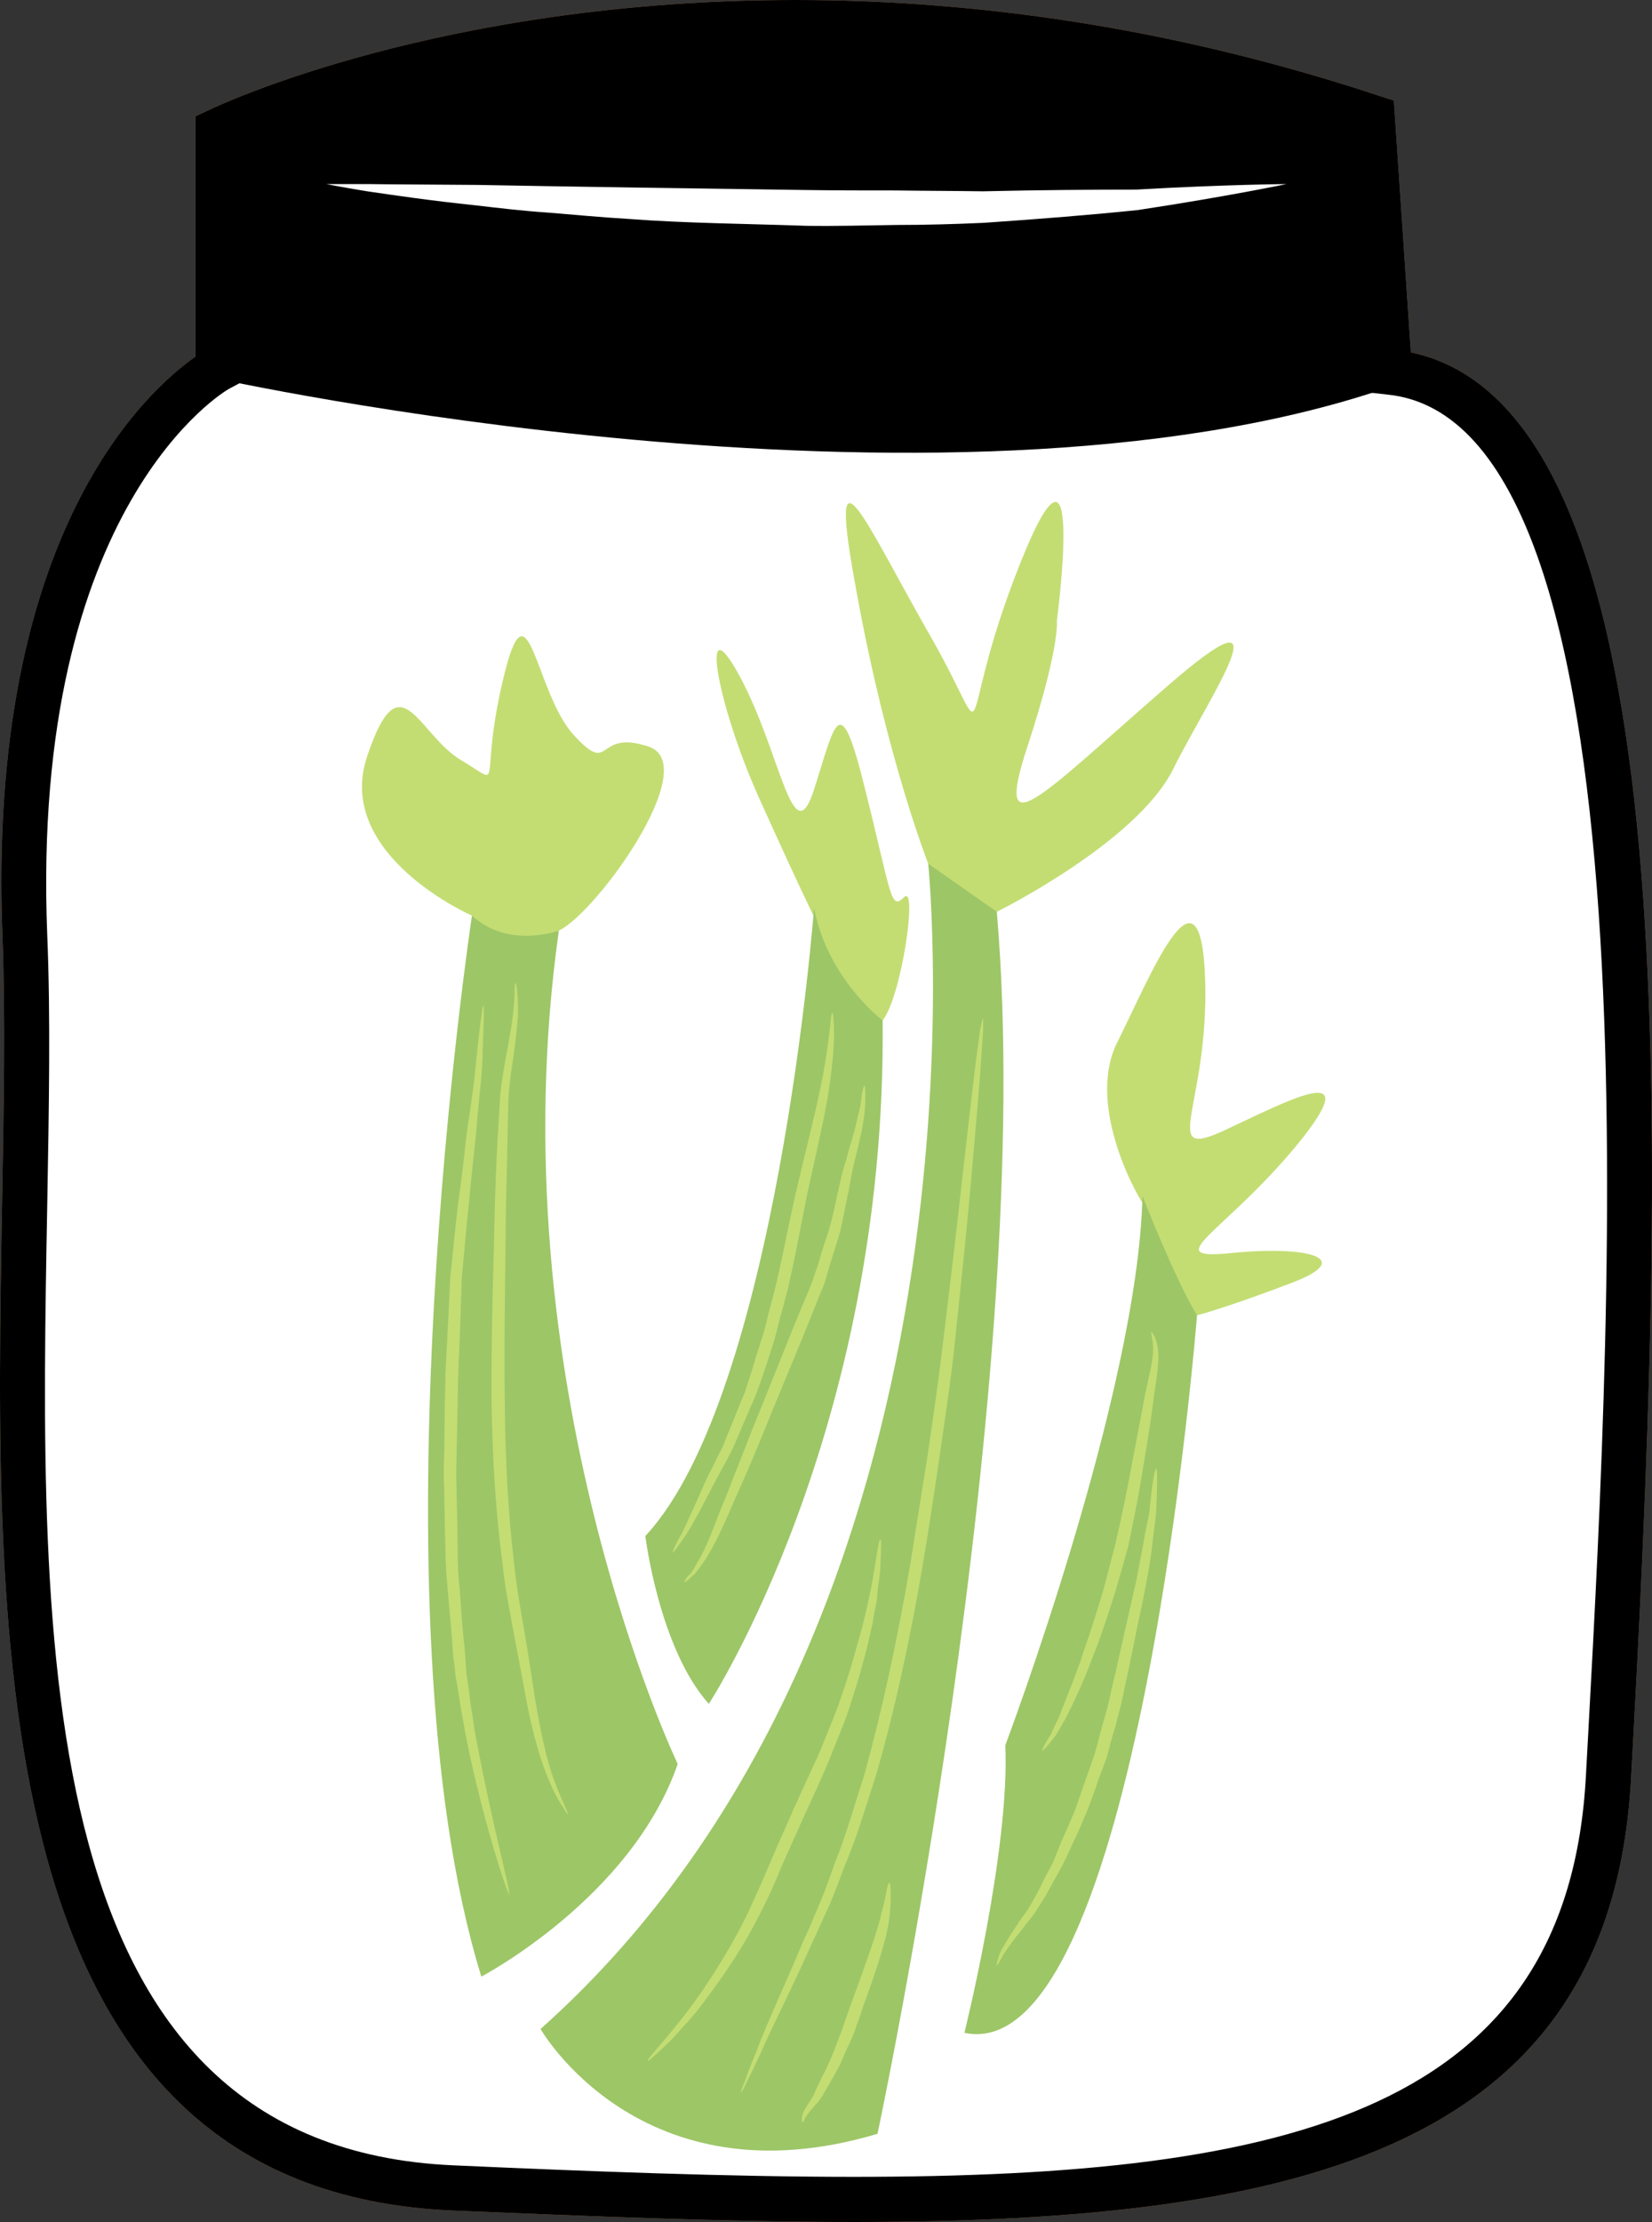 <?xml version="1.0" encoding="UTF-8" standalone="no"?>
<svg
   xmlns:dc="http://purl.org/dc/elements/1.1/"
   xmlns:cc="http://creativecommons.org/ns#"
   xmlns:rdf="http://www.w3.org/1999/02/22-rdf-syntax-ns#"
   xmlns:svg="http://www.w3.org/2000/svg"
   xmlns="http://www.w3.org/2000/svg"
   id="svg56"
   viewBox="0 0 3877.861 5215"
   style="clip-rule:evenodd;fill-rule:evenodd;image-rendering:optimizeQuality;shape-rendering:geometricPrecision;text-rendering:geometricPrecision"
   version="1.1"
   height="52.15mm"
   width="38.779mm"
   xml:space="preserve"><rect x="0" y="0" width="3877.861" height="5215" fill="#333333" stroke="none"/>
 <defs
   id="defs4">
  <style
   id="style2"
   type="text/css">
   <![CDATA[
    .fil3 {fill:black;fill-rule:nonzero}
    .fil5 {fill:#9DC667;fill-rule:nonzero}
    .fil1 {fill:#BA855A;fill-rule:nonzero}
    .fil4 {fill:#C3DD73;fill-rule:nonzero}
    .fil0 {fill:#DDC8B1;fill-rule:nonzero}
    .fil2 {fill:white;fill-rule:nonzero}
   ]]>
  </style>
 </defs>
 <g
   transform="translate(-8716.15,-11921)"
   id="Vrstva_x0020_1">
  <g
   id="_471070328">
   <path
   style="fill:#ddc8b1;fill-rule:nonzero"
   id="path7"
   d="m 11978,12794 c 713,70 570,2246 514,3296 -56,1050 -1126,1036 -2714,966 -1274,-56 -970,-1876 -1012,-2939 -42,-1064 445,-1330 445,-1330 v -560 c 0,0 1145,-549 2718,-31 z"
   class="fil0" />
   <path
   style="fill:#ba855a;fill-rule:nonzero"
   id="path9"
   d="m 9281,12262 v 557 l -28,15 c -4,2 -466,269 -426,1281 8,192 4,407 0,635 -19,1035 -40,2209 953,2253 314,14 645,27 940,27 1031,0 1678,-158 1719,-943 l 6,-110 c 54,-995 167,-3068 -473,-3130 l -44,-5 -41,-607 c -431,-138 -870,-208 -1304,-208 -698,0 -1181,183 -1302,235 z m 1439,4874 c -298,0 -630,-14 -944,-27 -1097,-49 -1073,-1331 -1055,-2361 4,-226 8,-440 1,-629 -38,-951 344,-1285 453,-1361 v -564 l 30,-14 c 22,-11 546,-259 1378,-259 457,0 918,75 1371,225 l 34,11 40,591 c 636,134 604,1736 523,3235 l -6,110 c -46,866 -763,1043 -1825,1043 z"
   class="fil1" />
   <path
   style="fill:#ffffff;fill-rule:nonzero"
   id="path11"
   d="m 11978,12794 c 713,70 570,2246 514,3296 -56,1050 -1126,1036 -2714,966 -1274,-56 -935,-1876 -977,-2939 -42,-1064 480,-1330 480,-1330 v -560 c 0,0 1110,-549 2683,-31 z"
   class="fil2" />
   <path
   style="fill:#000000;fill-rule:nonzero"
   id="path13"
   d="m 11967,12833 c -1043,353 -2749,-25 -2749,-25 l 12,-581 c 0,0 1131,-549 2703,-31 z"
   class="fil3" />
   <path
   style="fill:#ffffff;fill-rule:nonzero"
   id="path15"
   d="m 9482,12353 c 0,0 36,0 98,0 62,1 150,1 256,2 211,4 492,8 774,12 70,1 140,1 210,1 69,1 137,1 203,2 131,-3 254,-4 360,-4 210,-12 353,-13 353,-13 0,0 -138,29 -349,61 -106,11 -230,21 -362,30 -67,3 -135,5 -205,5 -69,1 -140,3 -211,2 -142,-5 -283,-6 -415,-16 -67,-4 -130,-10 -191,-15 -61,-4 -118,-11 -170,-17 -106,-11 -193,-24 -255,-33 -61,-10 -96,-17 -96,-17 z"
   class="fil2" />
   <path
   style="fill:#000000;fill-rule:nonzero"
   id="path17"
   d="m 9281,12262 v 557 l -28,15 c -4,2 -466,269 -426,1281 8,192 4,407 0,635 -19,1035 -40,2209 953,2253 314,14 645,27 940,27 1031,0 1678,-158 1719,-943 l 6,-110 c 54,-995 167,-3068 -473,-3130 l -44,-5 -41,-607 c -431,-138 -870,-208 -1304,-208 -698,0 -1181,183 -1302,235 z m 1439,4874 c -298,0 -630,-14 -944,-27 -1097,-49 -1073,-1331 -1055,-2361 4,-226 8,-440 1,-629 -38,-951 344,-1285 453,-1361 v -564 l 30,-14 c 22,-11 546,-259 1378,-259 457,0 918,75 1371,225 l 34,11 40,591 c 636,134 604,1736 523,3235 l -6,110 c -46,866 -763,1043 -1825,1043 z"
   class="fil3" />
  </g>
  <g
   id="_471067928">
   <path
   style="fill:#c3dd73;fill-rule:nonzero"
   id="path20"
   d="m 9824,14070 c 0,0 -324,-142 -246,-374 78,-233 118,-51 222,10 104,62 38,59 97,-190 59,-250 74,28 165,129 92,101 49,-14 176,28 130,42 -122,391 -210,432 l -145,60 z"
   class="fil4" />
   <path
   style="fill:#c3dd73;fill-rule:nonzero"
   id="path22"
   d="m 10630,14079 c -3,-7 -30,-59 -132,-285 -101,-225 -141,-463 -45,-285 96,178 124,421 174,265 50,-155 60,-245 120,0 62,246 59,285 91,253 33,-34 -5,232 -50,289 0,0 -91,26 -94,20 -3,-7 -64,-257 -64,-257 z"
   class="fil4" />
   <path
   style="fill:#c3dd73;fill-rule:nonzero"
   id="path24"
   d="m 11056,14061 c 0,0 329,-163 414,-335 85,-171 281,-452 -19,-190 -299,260 -401,377 -324,140 78,-237 70,-298 70,-298 0,0 70,-529 -88,-130 -158,399 -52,442 -206,171 -156,-272 -249,-498 -176,-108 71,391 168,637 168,637 l 70,149 z"
   class="fil4" />
   <path
   style="fill:#c3dd73;fill-rule:nonzero"
   id="path26"
   d="m 11404,14752 c -10,-7 -142,-233 -65,-385 77,-154 195,-450 206,-150 10,300 -110,428 43,358 153,-71 342,-174 172,34 -172,208 -327,270 -154,253 175,-18 297,11 142,70 -155,59 -222,76 -222,76 l -70,-28 z"
   class="fil4" />
   <path
   style="fill:#9dc667;fill-rule:nonzero"
   id="path28"
   d="m 9985,16683 c 0,0 235,412 791,246 0,0 376,-1763 280,-2868 l -161,-113 c 0,0 181,1762 -910,2735 z"
   class="fil5" />
   <path
   style="fill:#9dc667;fill-rule:nonzero"
   id="path30"
   d="m 9846,16560 c 0,0 352,-184 461,-499 0,0 -429,-895 -279,-1956 0,0 -118,44 -204,-35 0,0 -246,1622 22,2490 z"
   class="fil5" />
   <path
   style="fill:#9dc667;fill-rule:nonzero"
   id="path32"
   d="m 10980,16692 c 0,0 107,-430 96,-675 0,0 311,-824 322,-1289 0,0 75,193 128,280 0,0 -139,1771 -546,1684 z"
   class="fil5" />
   <path
   style="fill:#9dc667;fill-rule:nonzero"
   id="path34"
   d="m 10231,15526 c 0,0 32,263 149,394 0,0 418,-640 408,-1604 0,0 -129,-97 -161,-264 0,0 -86,1141 -396,1474 z"
   class="fil5" />
   <path
   style="fill:#c3dd73;fill-rule:nonzero"
   id="path36"
   d="m 9910,16354 c 0,0 0,2 1,9 v 7 l -2,-7 c -8,-19 -49,-137 -90,-322 -4,-22 -10,-47 -14,-72 -5,-25 -9,-51 -13,-77 -2,-14 -5,-28 -7,-41 -1,-15 -3,-29 -5,-43 -2,-29 -4,-58 -7,-88 -3,-30 -5,-61 -8,-93 -3,-32 -3,-63 -4,-96 -1,-32 -1,-66 -2,-99 0,-17 -1,-34 -1,-51 0,-17 0,-34 1,-52 1,-72 1,-143 4,-212 4,-68 7,-134 10,-197 7,-63 12,-123 19,-178 8,-56 14,-108 19,-156 7,-46 13,-89 18,-127 4,-37 7,-70 10,-96 6,-53 10,-82 12,-82 2,0 1,29 -1,83 -1,26 -1,59 -5,96 -4,37 -8,81 -12,128 -5,48 -11,99 -16,156 -6,55 -11,115 -17,177 -2,63 -4,129 -7,197 -3,68 -3,139 -5,211 0,18 -1,35 -1,52 0,17 1,34 1,50 1,34 2,67 2,99 1,33 0,65 3,96 3,31 5,62 7,93 2,29 6,58 8,86 1,16 2,29 3,44 2,13 4,27 6,40 3,27 7,53 11,77 3,26 9,49 13,73 36,183 69,303 70,323 -1,0 -2,1 -2,1 0,-7 0,-9 1,-9 z"
   class="fil4" />
   <path
   style="fill:#c3dd73;fill-rule:nonzero"
   id="path38"
   d="m 10049,16180 c 0,0 -5,-7 -12,-19 -8,-11 -18,-28 -28,-52 -22,-48 -43,-118 -59,-207 -8,-43 -17,-91 -27,-143 -9,-52 -21,-107 -27,-166 -16,-118 -24,-248 -26,-383 -1,-136 3,-265 6,-383 2,-118 7,-224 13,-313 2,-45 10,-85 16,-119 7,-36 12,-66 15,-90 6,-49 3,-77 6,-77 1,0 3,7 4,19 2,14 2,34 2,59 -2,24 -5,55 -10,90 -5,35 -12,75 -13,120 -1,88 -5,193 -6,311 -1,118 -4,247 -2,383 1,134 8,264 22,381 6,58 16,112 25,164 9,53 16,101 23,146 14,87 30,158 48,204 9,25 18,42 23,55 6,11 7,19 7,20 z"
   class="fil4" />
   <path
   style="fill:#c3dd73;fill-rule:nonzero"
   id="path40"
   d="m 10456,16832 c -1,-1 1,-9 8,-25 6,-17 15,-41 28,-72 23,-63 65,-151 111,-261 13,-27 24,-55 37,-85 13,-30 24,-62 36,-96 26,-64 46,-135 70,-210 41,-149 77,-316 107,-491 14,-89 28,-175 41,-258 12,-83 24,-163 33,-240 19,-153 35,-291 48,-408 13,-115 24,-210 32,-274 4,-33 8,-57 10,-75 4,-17 5,-26 7,-25 0,0 0,9 0,25 -1,18 -3,43 -5,76 -4,64 -13,158 -23,275 -10,116 -25,255 -41,408 -9,78 -21,158 -33,241 -12,83 -25,169 -40,258 -30,176 -66,343 -110,494 -24,74 -45,146 -73,211 -12,32 -24,65 -37,95 -14,29 -26,58 -39,85 -49,110 -94,197 -121,259 -14,30 -25,53 -33,69 -8,16 -12,24 -13,24 z"
   class="fil4" />
   <path
   style="fill:#c3dd73;fill-rule:nonzero"
   id="path42"
   d="m 10783,15534 c 2,0 2,19 0,52 0,17 -2,37 -6,61 -1,13 -2,26 -4,38 -3,14 -6,27 -8,43 -6,29 -14,62 -23,95 -9,35 -21,71 -33,109 -13,40 -31,78 -46,119 -17,40 -36,82 -56,125 -19,43 -38,84 -56,125 -16,40 -34,79 -53,116 -37,73 -80,136 -118,187 -19,26 -36,48 -54,67 -18,19 -32,37 -46,49 -26,25 -42,39 -43,38 -5,-4 54,-59 126,-162 35,-52 75,-115 110,-188 17,-37 34,-75 51,-115 17,-41 36,-82 55,-126 19,-42 38,-84 57,-124 16,-40 33,-79 47,-117 13,-37 25,-73 35,-107 9,-34 19,-66 26,-95 29,-116 32,-190 39,-190 z"
   class="fil4" />
   <path
   style="fill:#c3dd73;fill-rule:nonzero"
   id="path44"
   d="m 10804,16340 c 2,1 3,10 3,25 1,15 -1,36 -4,64 -8,53 -33,125 -61,202 -6,20 -14,39 -20,58 -7,18 -15,35 -23,52 -13,34 -32,63 -46,88 -6,11 -13,22 -22,31 -7,9 -14,16 -18,22 -10,12 -10,20 -13,20 -1,1 -4,-9 2,-24 4,-8 9,-16 15,-25 7,-9 11,-20 17,-33 11,-24 27,-52 40,-86 6,-16 13,-35 20,-52 6,-19 13,-38 20,-58 28,-77 54,-147 68,-199 6,-25 12,-46 14,-61 3,-14 5,-24 8,-24 z"
   class="fil4" />
   <path
   style="fill:#c3dd73;fill-rule:nonzero"
   id="path46"
   d="m 10295,15565 c -1,-1 6,-18 23,-48 15,-31 35,-76 60,-132 7,-13 15,-28 21,-42 9,-16 16,-31 22,-48 14,-32 27,-68 43,-105 13,-37 24,-77 37,-117 8,-22 13,-43 18,-65 6,-21 11,-43 17,-65 21,-88 36,-174 55,-251 18,-77 36,-146 48,-204 26,-117 26,-190 31,-190 2,0 4,19 4,52 0,33 -5,82 -14,141 -10,59 -26,128 -43,205 -17,77 -31,163 -52,252 -6,22 -11,44 -18,66 -5,21 -10,43 -17,64 -13,41 -26,81 -40,118 -17,38 -32,74 -46,107 -7,17 -15,32 -23,47 -8,14 -15,28 -23,42 -28,54 -51,99 -70,129 -20,29 -31,45 -33,44 z"
   class="fil4" />
   <path
   style="fill:#c3dd73;fill-rule:nonzero"
   id="path48"
   d="m 10322,15635 c -1,0 2,-4 6,-12 3,-2 7,-7 11,-11 3,-6 8,-11 11,-19 18,-27 35,-69 55,-122 10,-26 23,-55 34,-86 13,-31 25,-63 39,-99 28,-69 59,-146 91,-226 16,-40 32,-78 48,-116 8,-19 13,-38 20,-56 5,-19 10,-36 16,-53 13,-36 20,-70 27,-102 7,-32 13,-62 22,-88 7,-28 15,-52 21,-74 5,-21 9,-40 13,-55 3,-30 7,-47 10,-47 1,0 2,17 1,48 -1,16 -4,36 -8,58 -5,21 -10,46 -17,72 -7,27 -11,58 -18,89 -7,33 -12,68 -24,103 -5,18 -12,36 -17,55 -6,19 -10,39 -19,57 -15,38 -31,77 -47,117 -33,80 -65,156 -93,226 -15,35 -28,68 -42,99 -13,30 -26,58 -37,84 -23,53 -45,95 -65,121 -4,6 -10,13 -13,17 -6,5 -9,8 -13,12 -7,6 -11,8 -12,8 z"
   class="fil4" />
   <path
   style="fill:#c3dd73;fill-rule:nonzero"
   id="path50"
   d="m 11163,16030 c -2,-1 5,-15 19,-37 5,-11 12,-26 20,-42 7,-19 15,-38 23,-59 9,-22 18,-47 27,-71 8,-27 19,-54 28,-84 9,-28 19,-59 28,-91 9,-33 17,-66 26,-100 16,-68 29,-133 40,-193 11,-60 22,-114 30,-159 10,-46 19,-81 19,-107 0,-25 -7,-39 -4,-40 1,0 12,13 15,39 4,27 -2,65 -9,110 -5,45 -14,100 -24,160 -9,59 -22,126 -37,196 -9,33 -19,67 -28,99 -10,32 -20,63 -30,92 -10,30 -21,57 -31,83 -10,26 -20,50 -30,71 -10,22 -19,41 -28,58 -10,17 -17,31 -25,42 -17,22 -28,34 -29,33 z"
   class="fil4" />
   <path
   style="fill:#c3dd73;fill-rule:nonzero"
   id="path52"
   d="m 11056,16534 c -1,0 0,-10 7,-28 8,-17 23,-42 44,-72 v -1 c 8,-12 18,-23 26,-37 8,-15 17,-29 25,-46 8,-17 17,-34 27,-52 9,-18 15,-38 24,-58 9,-20 18,-40 27,-62 9,-21 16,-45 24,-67 8,-23 16,-46 25,-71 7,-24 13,-49 20,-74 6,-21 12,-40 16,-60 4,-21 9,-40 14,-60 8,-38 17,-76 25,-112 8,-36 16,-70 23,-101 6,-32 12,-62 17,-89 4,-27 10,-51 14,-73 2,-21 4,-40 6,-56 4,-31 8,-47 10,-47 2,0 3,16 2,47 0,16 -1,35 -2,57 -2,21 -6,47 -9,74 -3,27 -8,58 -14,89 -6,33 -13,67 -21,103 -7,36 -15,74 -23,113 -5,19 -8,39 -13,60 -4,20 -11,40 -15,61 -9,25 -14,49 -21,74 -9,25 -19,48 -26,72 -9,23 -16,46 -26,67 -9,22 -18,43 -28,63 -9,20 -18,40 -28,58 -9,17 -19,34 -28,51 -9,17 -19,32 -28,46 -9,15 -20,27 -29,38 h 1 c -24,29 -40,51 -51,68 -9,17 -14,26 -15,25 z"
   class="fil4" />
  </g>
 </g>
</svg>